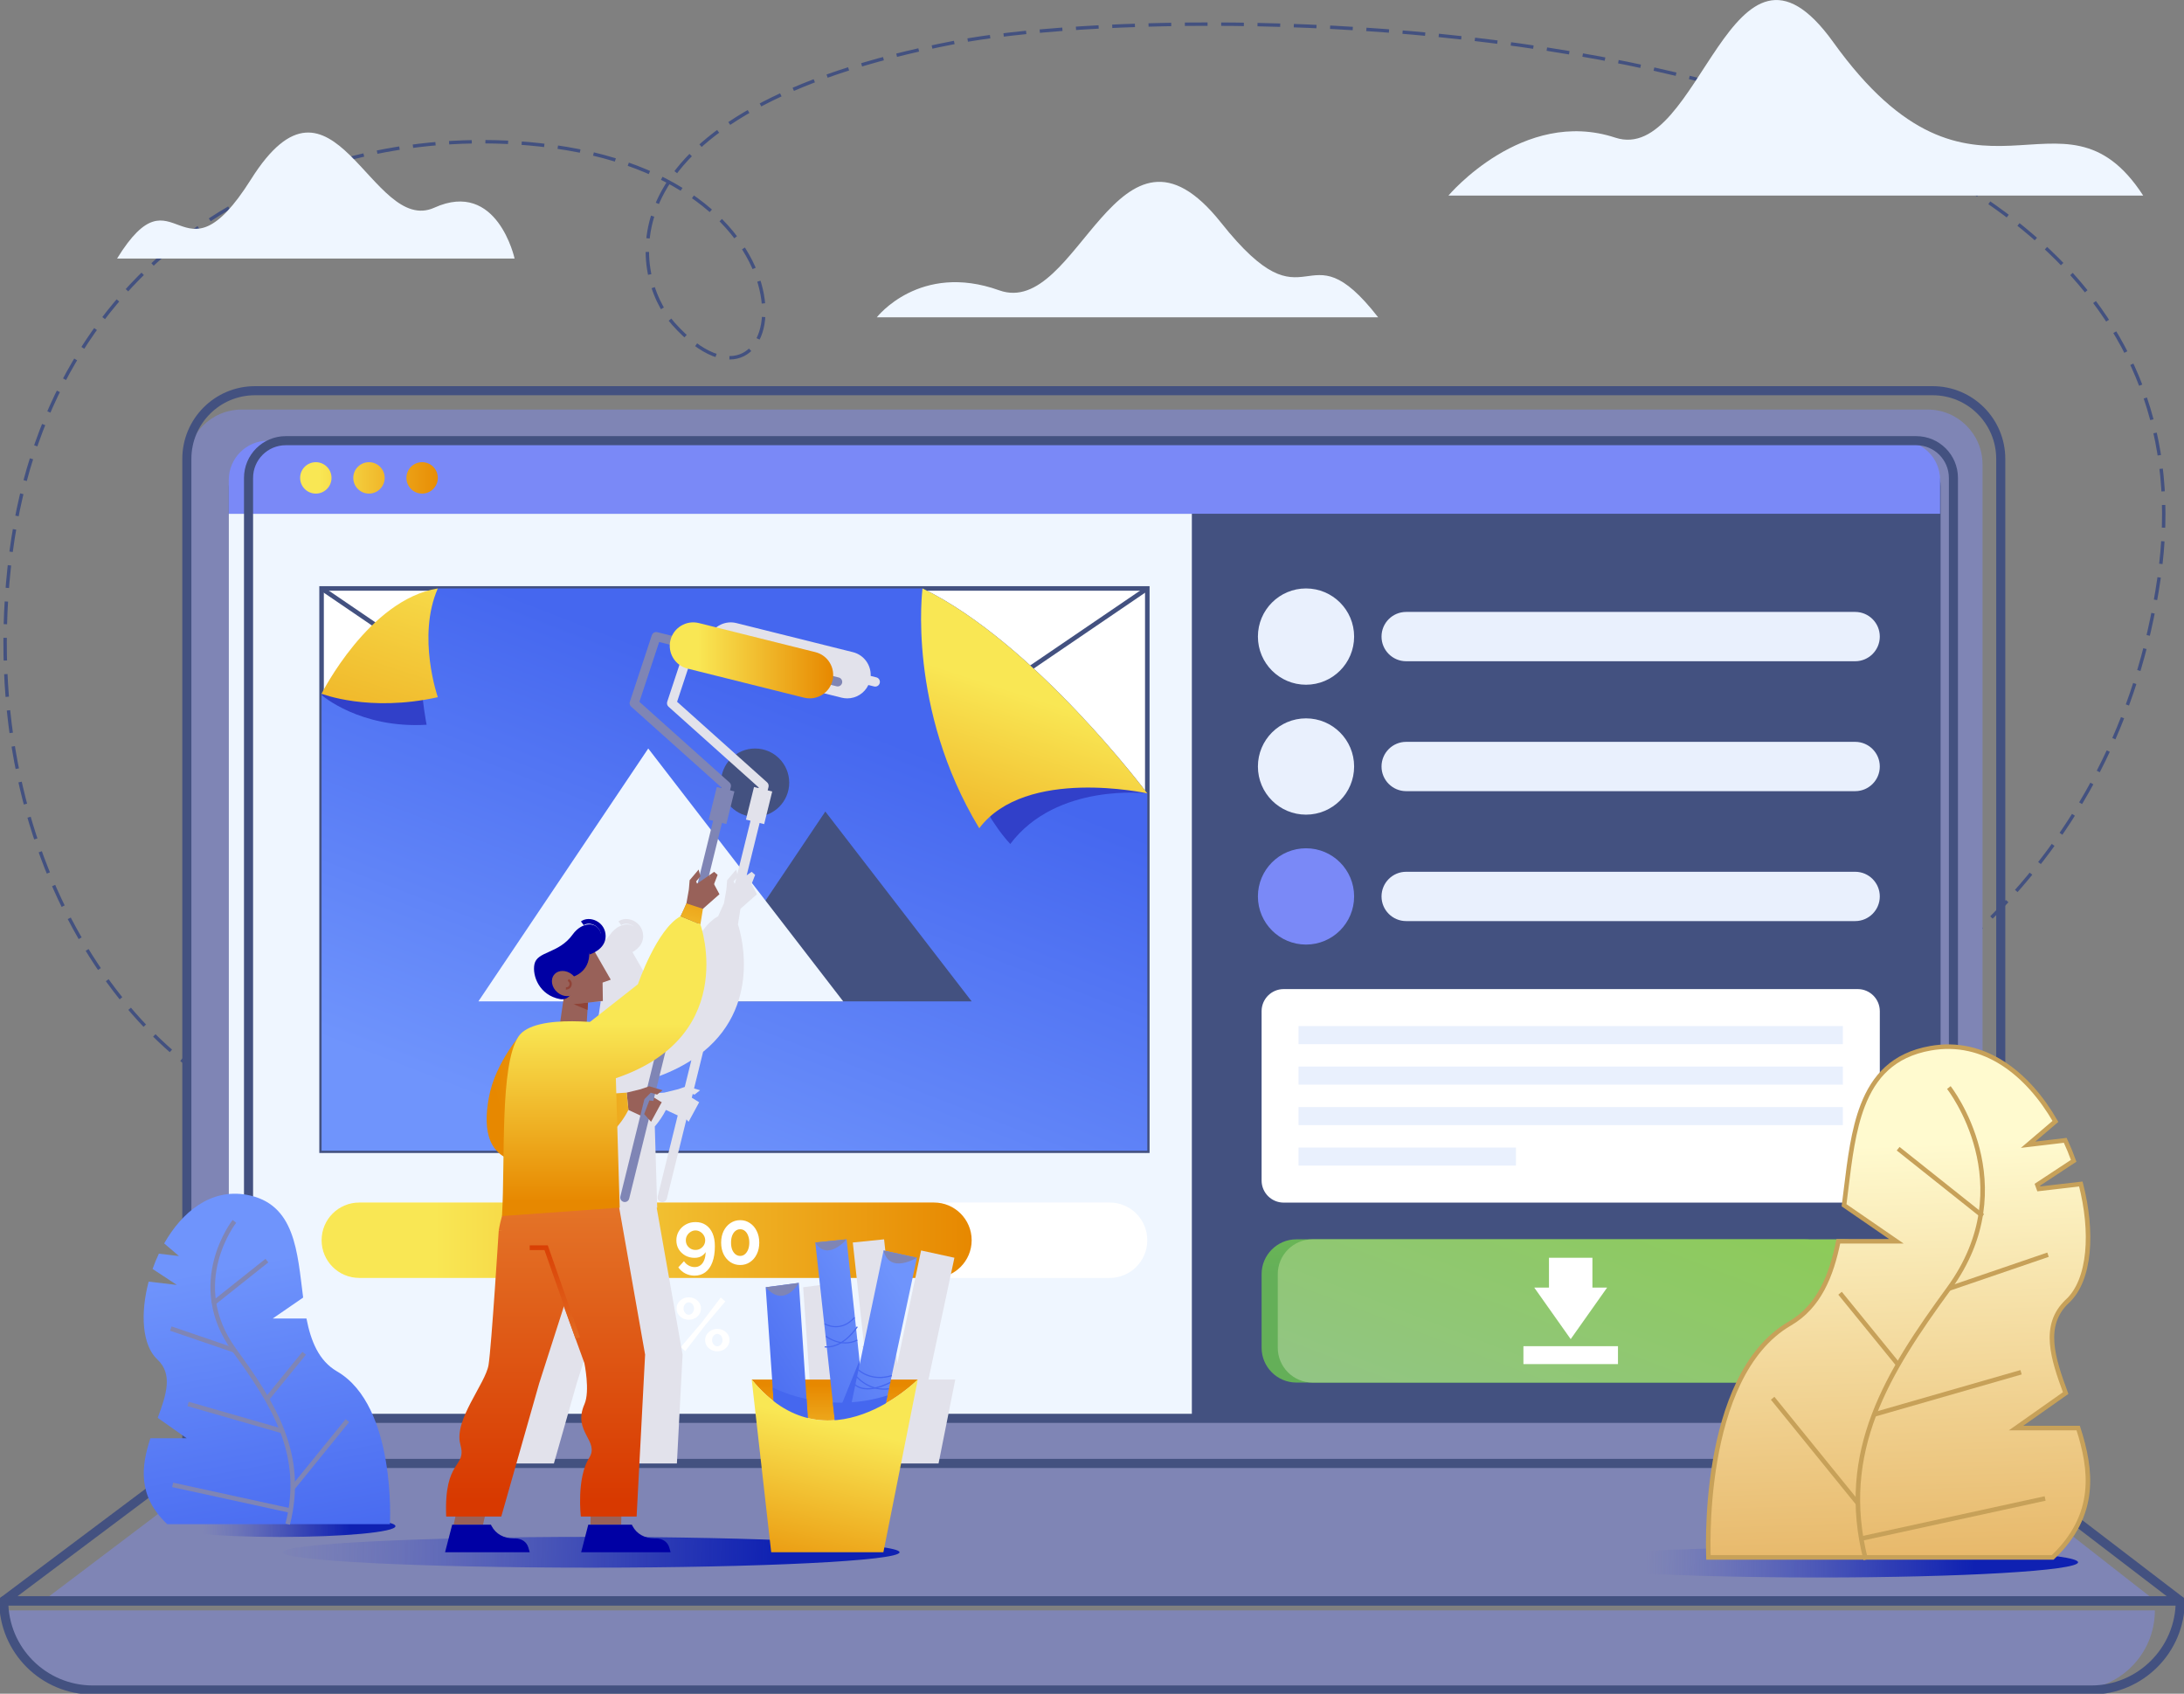<svg width="481" height="373" viewBox="0 0 481 373" fill="none" xmlns="http://www.w3.org/2000/svg">
<rect x="0" y="0" width="481" height="373" fill="#808080" stroke="none"/>
<g clip-path="url(#clip0_1560_655)">
<path d="M65.799 245.654C36.465 242.126 -5.549 195.975 2.022 125.027C9.594 54.078 67.883 26.357 118.838 31.892C185.006 39.08 173.622 99.62 148.305 71.299C138.818 60.687 131.285 24.522 210.407 9.305C264.13 -1.027 493.958 -0.426 475.492 127.392C457.027 255.212 288.509 260.855 288.509 260.855" stroke="#435180" stroke-width="0.75" stroke-miterlimit="10" stroke-dasharray="5 3"/>
<path d="M472.009 43.066H319.006C319.006 43.066 335.379 23.604 355.729 30.308C374.507 36.494 381.257 -22.047 403.758 9.293C435.003 52.813 454.009 15.297 472.009 43.066Z" fill="#EFF6FF"/>
<path d="M303.521 69.882H193.107C193.107 69.882 202.561 57.66 220.061 63.935C237.561 70.211 246.08 20.278 268.931 49.052C288.666 73.901 287.137 48.813 303.521 69.882Z" fill="#EFF6FF"/>
<path d="M25.78 56.944H113.333C113.333 56.944 109.533 39.461 95.656 45.736C81.779 52.012 73.401 10.719 55.281 39.493C39.632 64.341 38.771 35.874 25.78 56.944Z" fill="#EFF6FF"/>
<path d="M436.629 322.298H41.15V102.29C41.15 95.61 46.562 90.194 53.238 90.194H424.542C431.216 90.194 436.629 95.609 436.629 102.29V322.298Z" fill="#7F85B5"/>
<path d="M440.641 322.298H41.15V101.053C41.15 92.762 47.867 86.042 56.151 86.042H425.64C433.925 86.042 440.641 92.763 440.641 101.053V322.298Z" stroke="#435180" stroke-width="2" stroke-miterlimit="10"/>
<path d="M427.393 312.35H50.386V107.111C50.386 103.261 53.504 100.141 57.352 100.141H420.426C424.274 100.141 427.393 103.261 427.393 107.111V312.35Z" fill="#435180"/>
<path d="M262.492 113.144H50.386V311.842H262.492V113.144Z" fill="#EFF6FF"/>
<path d="M418.647 97.05H59.021C54.252 97.05 50.386 100.919 50.386 105.691V113.145H427.283V105.691C427.284 100.919 423.417 97.05 418.647 97.05Z" fill="#7A89F7"/>
<path d="M430.218 312.35H54.737V105.248C54.737 100.72 58.404 97.05 62.929 97.05H422.025C426.549 97.05 430.217 100.72 430.217 105.248L430.218 312.35Z" stroke="#435180" stroke-width="2" stroke-miterlimit="10"/>
<path d="M169.573 345.241C186.629 345.241 200.455 343.722 200.455 341.849C200.455 339.976 186.629 338.458 169.573 338.458C152.517 338.458 138.69 339.976 138.69 341.849C138.69 343.722 152.517 345.241 169.573 345.241Z" fill="url(#paint0_linear_1560_655)"/>
<path d="M252.679 129.591H70.822V253.418H252.679V129.591Z" fill="white" stroke="#435180" stroke-miterlimit="10"/>
<path d="M252.679 129.591L70.822 253.419" stroke="#435180" stroke-miterlimit="10"/>
<path d="M70.822 129.591L252.679 253.419" stroke="#435180" stroke-miterlimit="10"/>
<path d="M69.556 108.702C71.466 108.702 73.013 107.154 73.013 105.243C73.013 103.333 71.466 101.784 69.556 101.784C67.647 101.784 66.1 103.333 66.1 105.243C66.1 107.154 67.647 108.702 69.556 108.702Z" fill="url(#paint1_linear_1560_655)"/>
<path d="M81.263 108.702C83.172 108.702 84.72 107.154 84.72 105.243C84.72 103.333 83.172 101.784 81.263 101.784C79.354 101.784 77.806 103.333 77.806 105.243C77.806 107.154 79.354 108.702 81.263 108.702Z" fill="url(#paint2_linear_1560_655)"/>
<path d="M92.967 108.702C94.876 108.702 96.424 107.154 96.424 105.243C96.424 103.333 94.876 101.784 92.967 101.784C91.058 101.784 89.51 103.333 89.51 105.243C89.51 107.154 91.058 108.702 92.967 108.702Z" fill="url(#paint3_linear_1560_655)"/>
<path d="M9.498 352.551L49.501 322.298H436.009L474.704 352.551H9.498Z" fill="#7F85B5"/>
<path d="M474.584 354.652H0.822C0.822 364.334 8.666 372.184 18.342 372.184H457.065C466.74 372.184 474.584 364.334 474.584 354.652Z" fill="#7F85B5"/>
<path d="M480.178 352.551H0.822C0.822 363.394 9.606 372.183 20.441 372.183H460.558C471.394 372.184 480.178 363.394 480.178 352.551Z" stroke="#435180" stroke-width="2" stroke-miterlimit="10" stroke-linecap="round" stroke-linejoin="round"/>
<path d="M0.822 352.551L41.15 322.298H440.641L480.178 352.551H0.822Z" stroke="#435180" stroke-width="2" stroke-miterlimit="10" stroke-linecap="round" stroke-linejoin="round"/>
<path d="M203.175 129.591H96.424L70.822 152.776V253.419H252.679V174.727L203.175 129.591Z" fill="url(#paint4_linear_1560_655)"/>
<path d="M153.685 220.528H213.998L181.767 178.721L153.685 220.528Z" fill="#435180"/>
<path d="M105.361 220.528H185.703L142.769 164.84L105.361 220.528Z" fill="#EFF6FF"/>
<path d="M166.298 179.886C170.45 179.886 173.815 176.517 173.815 172.363C173.815 168.208 170.45 164.84 166.298 164.84C162.145 164.84 158.78 168.208 158.78 172.363C158.78 176.517 162.145 179.886 166.298 179.886Z" fill="#435180"/>
<path d="M96.424 129.591C80.793 136.381 70.821 153.058 70.821 153.058C70.821 153.058 79.25 160.496 93.959 159.608C93.959 159.608 89.773 139.306 96.424 129.591Z" fill="#3140C9"/>
<path d="M96.424 129.591C81.263 132.017 70.821 152.776 70.821 152.776C70.821 152.776 81.262 156.918 96.424 153.54C96.424 153.54 91.767 140.193 96.424 129.591Z" fill="url(#paint5_linear_1560_655)"/>
<path d="M203.175 129.591C203.175 129.591 207.535 169.556 222.496 185.869C232.721 172.272 252.677 174.727 252.677 174.727C252.677 174.727 227.85 141.565 203.175 129.591Z" fill="#3140C9"/>
<path d="M203.174 129.591C203.174 129.591 199.694 155.997 215.667 182.402C225.891 168.805 252.678 174.727 252.678 174.727C252.678 174.727 227.85 141.565 203.174 129.591Z" fill="url(#paint6_linear_1560_655)"/>
<path d="M244.376 281.438H79.123C74.537 281.438 70.821 277.719 70.821 273.131C70.821 268.543 74.537 264.824 79.123 264.824H244.376C248.961 264.824 252.677 268.543 252.677 273.131C252.679 277.719 248.96 281.438 244.376 281.438Z" fill="white"/>
<path d="M205.697 281.438H79.123C74.537 281.438 70.821 277.719 70.821 273.131C70.821 268.543 74.537 264.824 79.123 264.824H205.697C210.281 264.824 213.998 268.543 213.998 273.131C213.998 277.719 210.281 281.438 205.697 281.438Z" fill="url(#paint7_linear_1560_655)"/>
<path d="M148.962 273.154C148.962 272.405 149.147 271.727 149.516 271.119C149.885 270.512 150.389 270.029 151.029 269.671C151.669 269.313 152.386 269.134 153.178 269.134C154.056 269.134 154.81 269.345 155.44 269.768C156.08 270.192 156.573 270.799 156.921 271.591C157.268 272.372 157.441 273.322 157.441 274.439C157.441 275.839 157.257 277.021 156.888 277.987C156.53 278.953 156.015 279.685 155.342 280.184C154.669 280.683 153.877 280.933 152.966 280.933C152.239 280.933 151.566 280.775 150.948 280.461C150.329 280.146 149.809 279.696 149.386 279.11L150.639 277.743C150.899 278.144 151.235 278.459 151.648 278.687C152.071 278.926 152.521 279.045 152.999 279.045C153.487 279.045 153.904 278.915 154.252 278.654C154.61 278.394 154.886 278.02 155.082 277.531C155.288 277.032 155.396 276.436 155.407 275.741C155.266 275.991 155.071 276.213 154.821 276.408C154.583 276.604 154.306 276.756 153.991 276.864C153.687 276.962 153.351 277.011 152.982 277.011C152.234 277.011 151.55 276.842 150.932 276.506C150.324 276.159 149.841 275.698 149.483 275.123C149.136 274.537 148.962 273.881 148.962 273.154ZM153.178 270.973C152.798 270.973 152.445 271.076 152.12 271.282C151.794 271.477 151.534 271.738 151.339 272.063C151.143 272.389 151.046 272.752 151.046 273.154C151.046 273.544 151.138 273.902 151.322 274.228C151.518 274.542 151.778 274.797 152.103 274.993C152.429 275.177 152.787 275.269 153.178 275.269C153.568 275.269 153.921 275.177 154.235 274.993C154.561 274.797 154.821 274.542 155.017 274.228C155.212 273.902 155.309 273.544 155.309 273.154C155.309 272.763 155.212 272.405 155.017 272.079C154.821 271.743 154.561 271.477 154.235 271.282C153.91 271.076 153.557 270.973 153.178 270.973ZM167.22 273.658C167.22 274.613 167.036 275.465 166.667 276.213C166.309 276.951 165.81 277.531 165.17 277.955C164.54 278.378 163.824 278.589 163.021 278.589C162.219 278.589 161.497 278.378 160.857 277.955C160.228 277.531 159.729 276.951 159.36 276.213C159.002 275.465 158.823 274.613 158.823 273.658C158.823 272.703 159.002 271.857 159.36 271.119C159.729 270.371 160.228 269.785 160.857 269.362C161.497 268.928 162.219 268.711 163.021 268.711C163.824 268.711 164.54 268.928 165.17 269.362C165.81 269.785 166.309 270.371 166.667 271.119C167.036 271.857 167.22 272.703 167.22 273.658ZM165.023 273.658C165.023 273.072 164.936 272.562 164.763 272.128C164.6 271.683 164.367 271.336 164.063 271.087C163.759 270.837 163.412 270.712 163.021 270.712C162.62 270.712 162.267 270.837 161.964 271.087C161.66 271.336 161.421 271.683 161.248 272.128C161.085 272.562 161.003 273.072 161.003 273.658C161.003 274.244 161.085 274.754 161.248 275.188C161.421 275.622 161.66 275.964 161.964 276.213C162.267 276.463 162.62 276.587 163.021 276.587C163.412 276.587 163.754 276.463 164.047 276.213C164.351 275.964 164.589 275.622 164.763 275.188C164.936 274.743 165.023 274.233 165.023 273.658ZM151.697 290.64C151.197 290.64 150.747 290.532 150.346 290.315C149.944 290.087 149.619 289.788 149.369 289.419C149.131 289.04 149.011 288.622 149.011 288.166C149.011 287.711 149.131 287.298 149.369 286.929C149.619 286.55 149.944 286.251 150.346 286.034C150.747 285.817 151.197 285.709 151.697 285.709C152.196 285.709 152.646 285.817 153.047 286.034C153.46 286.251 153.785 286.55 154.024 286.929C154.262 287.298 154.382 287.711 154.382 288.166C154.382 288.622 154.262 289.04 154.024 289.419C153.785 289.788 153.46 290.087 153.047 290.315C152.646 290.532 152.196 290.64 151.697 290.64ZM151.697 289.55C151.914 289.55 152.109 289.485 152.282 289.354C152.456 289.224 152.592 289.056 152.689 288.85C152.798 288.644 152.852 288.421 152.852 288.183C152.852 287.922 152.798 287.689 152.689 287.483C152.581 287.277 152.44 287.114 152.266 286.995C152.093 286.864 151.903 286.799 151.697 286.799C151.48 286.799 151.284 286.864 151.111 286.995C150.937 287.114 150.796 287.277 150.688 287.483C150.59 287.689 150.541 287.917 150.541 288.166C150.541 288.416 150.595 288.649 150.704 288.866C150.812 289.072 150.953 289.24 151.127 289.371C151.301 289.49 151.49 289.55 151.697 289.55ZM157.979 297.589C157.479 297.589 157.029 297.481 156.628 297.264C156.226 297.047 155.901 296.754 155.651 296.385C155.413 296.005 155.293 295.587 155.293 295.132C155.293 294.665 155.413 294.248 155.651 293.879C155.901 293.51 156.226 293.217 156.628 293C157.029 292.772 157.479 292.658 157.979 292.658C158.478 292.658 158.928 292.772 159.329 293C159.742 293.217 160.067 293.51 160.306 293.879C160.544 294.248 160.664 294.66 160.664 295.116C160.664 295.571 160.544 295.989 160.306 296.369C160.067 296.738 159.742 297.036 159.329 297.264C158.928 297.481 158.478 297.589 157.979 297.589ZM157.979 296.499C158.196 296.499 158.391 296.434 158.564 296.304C158.738 296.173 158.874 296.005 158.971 295.799C159.08 295.593 159.134 295.371 159.134 295.132C159.134 294.871 159.08 294.638 158.971 294.432C158.874 294.226 158.733 294.063 158.548 293.944C158.375 293.814 158.185 293.748 157.979 293.748C157.772 293.748 157.577 293.814 157.393 293.944C157.219 294.063 157.078 294.231 156.969 294.448C156.872 294.654 156.823 294.877 156.823 295.116C156.823 295.376 156.877 295.609 156.986 295.815C157.094 296.021 157.235 296.19 157.409 296.32C157.582 296.439 157.772 296.499 157.979 296.499ZM149.939 296.662L154.512 291.307L158.743 285.741L159.736 286.62L155.277 291.893L150.915 297.54L149.939 296.662Z" fill="white"/>
<path d="M130.178 345.241C167.698 345.241 198.114 343.722 198.114 341.849C198.114 339.976 167.698 338.458 130.178 338.458C92.657 338.458 62.242 339.976 62.242 341.849C62.242 343.722 92.657 345.241 130.178 345.241Z" fill="url(#paint8_linear_1560_655)"/>
<path d="M144.628 265.962L144.742 265.954L144.21 248.082C145.144 246.989 145.979 245.784 146.659 244.435L149.261 245.647L144.86 263.471C144.723 264.024 145.061 264.584 145.615 264.722C145.699 264.741 145.781 264.751 145.864 264.751C146.327 264.751 146.748 264.436 146.866 263.966L151.174 246.517L151.652 247.053L153.983 242.747L152.355 241.74L152.554 240.934L152.976 241.061L154.187 240.101L152.858 239.704L154.85 231.64C168.521 220.58 162.523 203.575 162.523 203.575L163.076 200.142L166.714 196.931L165.522 194.71L166.312 192.667L165.544 191.994L164.47 192.753L164.449 192.768L167.296 181.24L168.299 181.488L170.073 174.305L169.07 174.058L169.255 173.311C169.347 172.94 169.227 172.548 168.941 172.293L149.123 154.549L153.459 141.429L155.777 142.007C155.67 144.41 157.263 146.637 159.685 147.243L185.351 153.648C185.77 153.751 186.19 153.801 186.604 153.801C188.578 153.801 190.392 152.653 191.248 150.86L192.504 151.173C193.056 151.314 193.618 150.975 193.755 150.421C193.894 149.868 193.557 149.307 193.004 149.169L191.756 148.858C191.863 146.455 190.269 144.228 187.847 143.623L162.182 137.218C159.762 136.616 157.309 137.832 156.274 140.003L153.027 139.193C152.503 139.061 151.967 139.358 151.798 139.871L146.948 154.543C146.819 154.934 146.933 155.364 147.239 155.638L167.1 173.42L167.065 173.563L166.062 173.314L164.288 180.497L165.291 180.745L162.39 192.494L162.131 191.506L160.15 193.84L159.983 195.854L159.438 198.956L158.161 201.78C158.161 201.78 158.161 201.781 158.159 201.781C152.907 204.606 148.752 216.762 148.752 216.762L138.194 225.059C137.964 225.042 137.731 225.028 137.492 225.013L137.66 222.424L137.766 220.792L141.037 220.445L140.976 216.387L142.776 215.751L139.289 209.681C140.329 209.1 141.663 207.993 141.647 206.127C141.635 204.685 140.861 203.44 139.575 202.796C138.419 202.217 137.095 202.264 136.208 202.919L136.821 203.751C137.391 203.331 138.311 203.318 139.113 203.72C139.299 203.812 139.581 203.989 139.854 204.264C138.49 202.952 135.982 203.576 134.402 205.782C131.302 210.109 126.542 209.418 125.959 212.374C125.467 214.87 127.004 219.179 131.62 220.034C131.877 220.082 132.128 220.07 132.37 220.032L131.652 224.975C128.381 225.163 125.239 225.781 123.41 227.254L123.409 227.253C123.409 227.253 123.403 227.26 123.401 227.26C123 227.584 122.654 227.944 122.393 228.356C122.314 228.478 122.241 228.615 122.169 228.749C120.318 231.125 116.936 236.085 115.915 241.759C114.88 247.507 115.383 252.289 119.149 254.659C119.083 259.314 119.042 263.893 118.826 267.807H118.827C118.507 268.948 118.243 270.056 118.098 271.04C118.098 271.04 116.509 296.433 115.863 300.563C115.217 304.693 108.152 312.746 109.645 318.09C110.249 320.245 109.774 321.145 109.027 322.299H121.988L127.011 304.642L132.439 287.731L135.012 294.815L135.019 294.835L136.954 300.166C136.954 300.166 138.259 306.332 136.975 309.251C134.304 315.332 140.377 317.3 138.02 321.056C137.778 321.443 137.573 321.864 137.385 322.299H149.078L150.333 298.326L144.628 265.962ZM162.157 193.423L161.88 194.54L161.779 194.61L161.576 194.101L162.157 193.423ZM143.891 237.451C147.183 236.335 149.936 234.99 152.26 233.497L150.809 239.375L149.34 239.877L146.283 240.623L143.989 240.772L143.891 237.451Z" fill="#E2E2EB"/>
<path d="M204.476 303.807L204.63 303.088C204.652 303.081 204.674 303.078 204.696 303.071L204.659 302.949L210.197 276.989L202.857 275.386L197.625 300.285L197.553 299.608L197.09 295.26C197.103 295.254 197.116 295.25 197.128 295.243L197.076 295.139L196.822 292.756C197.048 292.45 197.177 292.249 197.18 292.245L196.96 292.108C196.956 292.115 196.891 292.216 196.78 292.372L194.71 272.932L187.819 273.634L190.089 294.347L190.072 294.369C190.073 294.369 190.09 294.383 190.094 294.385L190.325 296.508C190.182 296.507 190.038 296.502 189.891 296.489L189.867 296.745C190.029 296.762 190.193 296.767 190.355 296.767L191.126 303.809H185.604L184.193 282.526L176.889 283.488L178.309 303.809H173.806C174.58 304.761 175.363 305.624 176.15 306.402C175.363 305.624 174.581 304.761 173.806 303.809L175.895 322.3H206.704L210.387 303.809H204.476V303.807ZM188.065 312.655C188.846 312.762 189.619 312.817 190.383 312.828C189.618 312.818 188.846 312.763 188.065 312.655Z" fill="#E2E2EB"/>
<path d="M138.397 244.436L142.796 246.481L145.721 242.748L141.081 239.88L138.023 240.624L138.397 244.436Z" fill="#986159"/>
<path d="M137.601 263.719L159.989 173.062L139.664 154.865L144.513 140.193L184.49 150.169" stroke="#7F85B5" stroke-width="2" stroke-miterlimit="10" stroke-linecap="round" stroke-linejoin="round"/>
<path d="M178.339 153.8C177.924 153.8 177.504 153.75 177.086 153.646L151.42 147.241C148.655 146.551 146.97 143.746 147.66 140.977C148.35 138.209 151.156 136.527 153.919 137.215L179.584 143.62C182.35 144.31 184.034 147.114 183.344 149.883C182.759 152.232 180.652 153.8 178.339 153.8Z" fill="url(#paint9_linear_1560_655)"/>
<path d="M159.803 173.808L158.03 180.992" stroke="#7F85B5" stroke-width="4" stroke-miterlimit="10"/>
<path d="M151.719 195.853L151.886 193.839L153.867 191.504L154.259 193L153.316 194.101L154.091 196.042L151.719 195.853Z" fill="#986159"/>
<path d="M115.147 227.25C115.147 227.25 109.082 233.819 107.653 241.756C106.325 249.14 107.507 254.95 114.92 256.068C121.164 257.01 133.527 254.107 138.398 244.435L138.025 240.624L120.509 241.755L115.147 227.25Z" fill="url(#paint10_linear_1560_655)"/>
<path d="M147.681 221.813L141.58 227.908L136.481 221.091L141.881 216.346L147.681 221.813Z" fill="#986159"/>
<path d="M130.367 321.054H137.129L136.808 335.779H130.046L130.367 321.054Z" fill="#986159"/>
<path d="M139.155 335.779H129.559L127.991 341.849H147.7L147.412 340.839C147.058 339.591 145.954 338.814 144.537 338.814H144.207C142.016 338.814 140.209 337.803 139.309 336.074L139.155 335.779Z" fill="#0000A4"/>
<path d="M103.152 321.054H109.625L106.382 335.779H99.908L103.152 321.054Z" fill="#986159"/>
<path d="M108.117 335.779H99.589L98.021 341.849H116.663L116.375 340.839C116.02 339.591 114.917 338.814 113.499 338.814H113.17C110.979 338.814 109.172 337.803 108.272 336.074L108.117 335.779Z" fill="#0000A4"/>
<path d="M135.071 258.607L142.076 298.324L140.208 333.98H127.924C127.924 333.98 126.928 325.573 129.762 321.054C132.118 317.298 126.045 315.33 128.717 309.248C129.998 306.33 128.695 300.164 128.695 300.164L115.147 262.855L135.071 258.607Z" fill="url(#paint11_linear_1560_655)"/>
<path d="M113.906 258.607C113.906 258.607 110.543 266.278 109.836 271.039H135.278L135.07 258.607H113.906Z" fill="url(#paint12_linear_1560_655)"/>
<path d="M124.429 217.822L123.292 225.644H129.187L129.697 217.822H124.429Z" fill="#986159"/>
<path d="M129.502 220.791L126.283 221.133L129.396 222.424L129.502 220.791Z" fill="#904337"/>
<path d="M129.989 207.88L134.513 215.751L132.713 216.386L132.773 220.444L126.283 221.133L124.223 211.359L129.989 207.88Z" fill="#986159"/>
<path d="M125.896 215.204C125.896 215.204 129.93 214.33 129.785 209.707C129.785 209.707 133.251 208.915 132.395 205.687C131.606 202.72 128.132 202.997 126.139 205.78C123.041 210.106 118.28 209.416 117.697 212.373C117.206 214.869 118.742 219.178 123.358 220.032C124.83 220.305 126.163 219.1 126.06 217.606L125.896 215.204Z" fill="#0000A4"/>
<path d="M129.826 210.203L129.534 209.211C129.562 209.203 132.369 208.339 132.352 206.133C132.339 204.627 131.299 203.942 130.852 203.72C130.05 203.316 129.129 203.33 128.56 203.75L127.947 202.918C128.834 202.263 130.157 202.217 131.314 202.796C132.599 203.44 133.374 204.684 133.385 206.126C133.408 209.114 129.971 210.161 129.826 210.203Z" fill="#0000A4"/>
<path d="M126.057 214.665C124.768 213.568 122.984 213.546 122.074 214.618C121.164 215.689 121.471 217.447 122.761 218.544C124.05 219.641 125.833 219.662 126.743 218.591C127.654 217.52 127.346 215.762 126.057 214.665Z" fill="#986159"/>
<path d="M125.138 215.825C125.138 215.825 125.84 216.135 125.648 216.939C125.462 217.717 124.627 217.698 124.627 217.698" stroke="#904337" stroke-width="0.5" stroke-miterlimit="10"/>
<path d="M135.279 225.643C135.279 225.643 117.673 222.777 114.132 228.355C110.084 234.732 111.278 254.87 110.564 267.807L136.481 265.955L135.279 225.643Z" fill="url(#paint13_linear_1560_655)"/>
<path d="M109.836 271.04C109.836 271.04 108.248 296.432 107.602 300.562C106.956 304.693 99.89 312.744 101.384 318.089C102.878 323.434 97.751 321.055 98.266 333.981H110.402L118.751 304.64L130.709 267.386L109.836 271.04Z" fill="url(#paint14_linear_1560_655)"/>
<path d="M126.759 294.834L119.911 275.293H116.662V274.261H120.643L127.733 294.494L126.759 294.834Z" fill="url(#paint15_linear_1560_655)"/>
<path d="M147.68 221.813L155.147 198.956H151.173C151.173 198.956 149.759 203.068 145.34 208.931C142.79 212.315 140.488 218.086 140.488 218.086L147.68 221.813Z" fill="#986159"/>
<path d="M154.812 200.142L158.451 196.932L156.206 192.752L151.719 195.854L151.174 198.954L154.812 200.142Z" fill="#986159"/>
<path d="M156.206 192.752L157.28 191.994L158.048 192.667L157.127 195.048L156.206 192.752Z" fill="#986159"/>
<path d="M129.187 225.644L140.488 216.763C140.488 216.763 144.644 204.606 149.895 201.78L154.259 203.576C154.259 203.576 163.533 229.807 132.867 238.299L129.187 225.644Z" fill="url(#paint16_linear_1560_655)"/>
<path d="M149.895 201.78L151.174 198.954L154.812 200.142L154.259 203.575L149.895 201.78Z" fill="url(#paint17_linear_1560_655)"/>
<path d="M141.081 239.88L142.993 239.224L145.924 240.102L144.712 241.061L143.326 240.639L141.861 242.13L141.081 239.88Z" fill="#986159"/>
<path d="M143.019 242.339L145.721 242.747L143.39 247.053L141.872 245.35L143.019 242.339Z" fill="#986159"/>
<path d="M202.131 303.807C202.131 303.807 182.07 324.107 165.551 303.807H202.131Z" fill="url(#paint18_linear_1560_655)"/>
<path d="M191.498 320.295L186.453 272.931L179.562 273.632L184.913 322.454L191.498 320.295Z" fill="url(#paint19_linear_1560_655)"/>
<path d="M189.294 299.605L183.842 313.061H188.813L189.294 299.605Z" fill="url(#paint20_linear_1560_655)"/>
<path d="M186.453 272.931C186.453 272.931 182.227 277.912 179.562 273.632L186.453 272.931Z" fill="#7F85B5"/>
<path d="M191.16 327.508L201.937 276.987L194.598 275.384L183.647 327.508H191.16Z" fill="url(#paint21_linear_1560_655)"/>
<path d="M193.746 303.489C192.566 303.489 191.61 303.237 190.918 302.959C189.655 302.457 188.984 301.781 188.956 301.753L189.14 301.572C189.167 301.598 191.813 304.207 196.363 302.824L196.438 303.07C195.445 303.371 194.544 303.489 193.746 303.489Z" fill="url(#paint22_linear_1560_655)"/>
<path d="M191.083 305.99C190.006 305.99 188.944 305.723 188.11 304.959L188.284 304.769C190.861 307.123 195.967 304.36 196.019 304.332L196.142 304.558C195.993 304.641 193.501 305.99 191.083 305.99Z" fill="url(#paint23_linear_1560_655)"/>
<path d="M194.702 306.054C190.747 306.054 188.453 303.139 188.428 303.107L188.633 302.949C188.658 302.984 191.293 306.319 195.763 305.725L195.796 305.982C195.418 306.032 195.054 306.054 194.702 306.054Z" fill="url(#paint24_linear_1560_655)"/>
<path d="M201.937 276.987C201.937 276.987 195.901 280.694 194.598 275.384L201.937 276.987Z" fill="#7F85B5"/>
<path d="M178.812 325.905L175.936 282.524L168.634 283.486L171.758 328.193L178.812 325.905Z" fill="url(#paint25_linear_1560_655)"/>
<path d="M175.936 282.524C175.936 282.524 172.795 288.213 168.634 283.487L175.936 282.524Z" fill="#7F85B5"/>
<path d="M184.095 292.295C182.622 292.295 181.573 291.656 181.554 291.643L181.691 291.424C181.699 291.43 182.535 291.945 183.739 292.032C185.354 292.157 186.814 291.491 188.1 290.071L188.292 290.245C186.834 291.855 185.318 292.295 184.095 292.295Z" fill="url(#paint26_linear_1560_655)"/>
<path d="M186.19 295.873C183.717 295.873 181.84 294.387 181.816 294.369L181.977 294.167C182.008 294.192 185.244 296.745 188.756 295.01L188.869 295.242C187.94 295.701 187.031 295.873 186.19 295.873Z" fill="url(#paint27_linear_1560_655)"/>
<path d="M182.099 296.766C181.936 296.766 181.773 296.759 181.61 296.744L181.633 296.488C181.791 296.502 181.949 296.509 182.104 296.509C185.912 296.509 188.672 292.152 188.701 292.106L188.92 292.244C188.913 292.256 188.143 293.48 186.869 294.638C185.333 296.038 183.693 296.766 182.099 296.766Z" fill="url(#paint28_linear_1560_655)"/>
<path d="M190.245 308.524C189.336 308.662 188.445 308.757 187.573 308.819C186.129 308.921 184.746 308.925 183.423 308.86L184.436 318.102C184.835 318.102 185.231 318.102 185.622 318.102C187.728 318.102 189.683 318.102 191.263 318.102C191.982 318.102 192.63 318.102 193.165 318.102L195.468 307.307C193.678 307.873 191.929 308.27 190.245 308.524Z" fill="url(#paint29_linear_1560_655)"/>
<path d="M170.178 305.583L171.052 318.103C172.84 318.103 175.45 318.103 178.295 318.103L177.631 308.099C174.062 307.328 171.438 306.197 170.178 305.583Z" fill="url(#paint30_linear_1560_655)"/>
<path d="M165.551 303.807L169.848 341.85H194.554L202.132 303.807C202.132 303.807 182.07 324.107 165.551 303.807Z" fill="url(#paint31_linear_1560_655)"/>
<path d="M309.692 145.623H408.578C411.574 145.623 414.003 143.191 414.003 140.193C414.003 137.194 411.574 134.763 408.578 134.763H309.692C306.694 134.763 304.265 137.194 304.265 140.193C304.265 143.191 306.695 145.623 309.692 145.623Z" fill="#E9F0FD"/>
<path d="M309.692 174.234H408.578C411.574 174.234 414.003 171.803 414.003 168.805C414.003 165.806 411.574 163.375 408.578 163.375H309.692C306.694 163.375 304.265 165.806 304.265 168.805C304.265 171.803 306.695 174.234 309.692 174.234Z" fill="#E9F0FD"/>
<path d="M309.692 202.848H408.578C411.574 202.848 414.003 200.416 414.003 197.417C414.003 194.419 411.574 191.988 408.578 191.988H309.692C306.694 191.988 304.265 194.42 304.265 197.417C304.265 200.416 306.695 202.848 309.692 202.848Z" fill="#E9F0FD"/>
<path d="M287.634 150.795C293.485 150.795 298.229 146.048 298.229 140.193C298.229 134.337 293.485 129.591 287.634 129.591C281.782 129.591 277.039 134.337 277.039 140.193C277.039 146.048 281.782 150.795 287.634 150.795Z" fill="#E9F0FD"/>
<path d="M287.634 179.407C293.485 179.407 298.229 174.66 298.229 168.804C298.229 162.949 293.485 158.202 287.634 158.202C281.782 158.202 277.039 162.949 277.039 168.804C277.039 174.66 281.782 179.407 287.634 179.407Z" fill="#E9F0FD"/>
<path d="M287.634 208.019C293.485 208.019 298.229 203.272 298.229 197.417C298.229 191.561 293.485 186.814 287.634 186.814C281.782 186.814 277.039 191.561 277.039 197.417C277.039 203.272 281.782 208.019 287.634 208.019Z" fill="#7A89F7"/>
<path d="M285.524 304.476H397.474C401.71 304.476 405.145 301.04 405.145 296.799V280.607C405.145 276.368 401.711 272.93 397.474 272.93H285.524C281.288 272.93 277.852 276.366 277.852 280.607V296.8C277.852 301.04 281.287 304.476 285.524 304.476Z" fill="url(#paint32_linear_1560_655)"/>
<path d="M289.085 304.476H406.332C410.569 304.476 414.005 301.04 414.005 296.799V280.607C414.005 276.368 410.57 272.93 406.332 272.93H289.085C284.849 272.93 281.414 276.366 281.414 280.607V296.8C281.414 301.04 284.848 304.476 289.085 304.476Z" fill="url(#paint33_linear_1560_655)"/>
<path d="M337.898 283.555L345.926 294.911L353.954 283.555L350.711 283.555L350.711 276.997L341.142 276.997L341.142 283.555L337.898 283.555Z" fill="white"/>
<path d="M335.516 300.411L356.339 300.411L356.339 296.464L335.516 296.464L335.516 300.411Z" fill="white"/>
<path d="M282.717 264.847H409.139C411.826 264.847 414.005 262.667 414.005 259.979V222.69C414.005 220.002 411.826 217.822 409.139 217.822H282.717C280.031 217.822 277.852 220.002 277.852 222.69V259.979C277.852 262.667 280.031 264.847 282.717 264.847Z" fill="white"/>
<path d="M405.87 225.974H285.986V229.95H405.87V225.974Z" fill="#E9F0FD"/>
<path d="M405.87 234.888H285.986V238.865H405.87V234.888Z" fill="#E9F0FD"/>
<path d="M405.87 243.805H285.986V247.781H405.87V243.805Z" fill="#E9F0FD"/>
<path d="M333.869 252.72H285.986V256.696H333.869V252.72Z" fill="#E9F0FD"/>
<path d="M61.668 338.479C75.711 338.479 87.095 337.415 87.095 336.103C87.095 334.791 75.711 333.727 61.668 333.727C47.625 333.727 36.241 334.791 36.241 336.103C36.241 337.415 47.625 338.479 61.668 338.479Z" fill="url(#paint34_linear_1560_655)"/>
<path d="M74.245 302.031C70.18 299.673 68.468 295.33 67.492 290.37H60.064L66.765 285.758C65.464 275.772 65.085 265.022 54.267 263.114C46.393 261.726 40.093 266.897 36.158 273.833L39.42 276.617L34.988 276.09C34.469 277.189 34.005 278.316 33.603 279.456L38.944 282.973L32.739 282.251C30.871 289.28 31.294 296.261 34.65 299.385C38.121 302.617 36.639 307.127 34.736 312.249L41.119 316.745H33.12C31.126 322.829 30.221 329.447 36.831 335.657H85.878C85.878 335.655 87.322 309.621 74.245 302.031Z" fill="url(#paint35_linear_1560_655)"/>
<path d="M51.622 268.98C51.622 268.98 40.88 282.653 51.622 297.374C60.277 309.237 67.271 320.363 63.359 335.656" stroke="#7F85B5" stroke-miterlimit="10"/>
<path d="M46.847 287.111L58.782 277.619" stroke="#7F85B5" stroke-miterlimit="10"/>
<path d="M51.622 297.375L37.616 292.586" stroke="#7F85B5" stroke-miterlimit="10"/>
<path d="M58.782 308.106L66.987 298.028" stroke="#7F85B5" stroke-miterlimit="10"/>
<path d="M62.173 315.152L41.423 309.187" stroke="#7F85B5" stroke-miterlimit="10"/>
<path d="M64.464 327.699L76.505 312.86" stroke="#7F85B5" stroke-miterlimit="10"/>
<path d="M63.993 332.675L38.024 327.011" stroke="#7F85B5" stroke-miterlimit="10"/>
<path d="M400.622 347.404C432.128 347.404 457.668 345.905 457.668 344.057C457.668 342.209 432.128 340.711 400.622 340.711C369.117 340.711 343.576 342.209 343.576 344.057C343.576 345.905 369.117 347.404 400.622 347.404Z" fill="url(#paint36_linear_1560_655)"/>
<path d="M394.183 291.482L394.183 291.482C400.603 287.755 403.331 280.968 404.873 273.363H416.046H417.655L416.33 272.451L406.13 265.432C406.281 264.259 406.425 263.084 406.568 261.911C407.371 255.345 408.163 248.86 410.242 243.468C411.478 240.264 413.159 237.476 415.545 235.309C417.928 233.146 421.039 231.578 425.173 230.849C437.01 228.762 446.584 236.406 452.685 246.96L447.914 251.031L446.658 252.103L448.297 251.908L454.849 251.131C455.533 252.607 456.155 254.115 456.705 255.639L448.702 260.908L449.035 261.823L458.28 260.747C459.643 266.042 460.157 271.286 459.72 275.796C459.271 280.436 457.823 284.236 455.333 286.555L455.674 286.92L455.333 286.555C452.49 289.202 451.685 292.384 451.966 295.886C452.236 299.248 453.511 302.942 454.937 306.794L445.3 313.584L444.01 314.492H445.588H457.7C459.189 319.106 460.228 323.858 459.705 328.61C459.177 333.415 457.047 338.261 452.077 342.985H376.268C376.257 342.688 376.243 342.257 376.233 341.707C376.211 340.581 376.203 338.956 376.256 336.969C376.364 332.994 376.718 327.574 377.707 321.789C379.69 310.175 384.197 297.277 394.183 291.482Z" fill="url(#paint37_linear_1560_655)" stroke="#C7A159"/>
<path d="M429.212 239.507C429.212 239.507 445.963 260.828 429.212 283.787C415.714 302.286 404.807 319.636 410.907 343.483" stroke="#C7A159" stroke-miterlimit="10"/>
<path d="M436.656 267.782L418.045 252.977" stroke="#C7A159" stroke-miterlimit="10"/>
<path d="M429.212 283.788L451.053 276.318" stroke="#C7A159" stroke-miterlimit="10"/>
<path d="M418.045 300.522L405.249 284.807" stroke="#C7A159" stroke-miterlimit="10"/>
<path d="M412.757 311.51L445.115 302.207" stroke="#C7A159" stroke-miterlimit="10"/>
<path d="M409.183 331.077L390.406 307.935" stroke="#C7A159" stroke-miterlimit="10"/>
<path d="M409.917 338.837L450.417 330.003" stroke="#C7A159" stroke-miterlimit="10"/>
</g>
<defs>
<linearGradient id="paint0_linear_1560_655" x1="188.166" y1="341.408" x2="149.434" y2="342.326" gradientUnits="userSpaceOnUse">
<stop stop-color="#0F21B2"/>
<stop offset="0.264" stop-color="#1426B5" stop-opacity="0.734"/>
<stop offset="0.575" stop-color="#2233BC" stop-opacity="0.421"/>
<stop offset="0.907" stop-color="#3A48C9" stop-opacity="0.086"/>
<stop offset="0.993" stop-color="#414FCD" stop-opacity="0"/>
</linearGradient>
<linearGradient id="paint1_linear_1560_655" x1="64.424" y1="105.242" x2="98.517" y2="105.242" gradientUnits="userSpaceOnUse">
<stop offset="0.174" stop-color="#F9E754"/>
<stop offset="1" stop-color="#E78800"/>
</linearGradient>
<linearGradient id="paint2_linear_1560_655" x1="64.422" y1="105.242" x2="98.518" y2="105.242" gradientUnits="userSpaceOnUse">
<stop offset="0.174" stop-color="#F9E754"/>
<stop offset="1" stop-color="#E78800"/>
</linearGradient>
<linearGradient id="paint3_linear_1560_655" x1="64.421" y1="105.242" x2="98.517" y2="105.242" gradientUnits="userSpaceOnUse">
<stop stop-color="#F9E754"/>
<stop offset="0.469" stop-color="#F0B92B"/>
<stop offset="1" stop-color="#E78800"/>
</linearGradient>
<linearGradient id="paint4_linear_1560_655" x1="135.246" y1="271.554" x2="179.981" y2="156.167" gradientUnits="userSpaceOnUse">
<stop offset="0.133" stop-color="#6F94FC"/>
<stop offset="0.997" stop-color="#4567EF"/>
</linearGradient>
<linearGradient id="paint5_linear_1560_655" x1="101.414" y1="98.455" x2="68.163" y2="200.556" gradientUnits="userSpaceOnUse">
<stop offset="0.174" stop-color="#F9E754"/>
<stop offset="1" stop-color="#E78800"/>
</linearGradient>
<linearGradient id="paint6_linear_1560_655" x1="231.604" y1="140.853" x2="207.839" y2="213.829" gradientUnits="userSpaceOnUse">
<stop offset="0.174" stop-color="#F9E754"/>
<stop offset="1" stop-color="#E78800"/>
</linearGradient>
<linearGradient id="paint7_linear_1560_655" x1="70.822" y1="273.131" x2="213.998" y2="273.131" gradientUnits="userSpaceOnUse">
<stop offset="0.174" stop-color="#F9E754"/>
<stop offset="1" stop-color="#E78800"/>
</linearGradient>
<linearGradient id="paint8_linear_1560_655" x1="170.951" y1="342.662" x2="58.776" y2="340.432" gradientUnits="userSpaceOnUse">
<stop stop-color="#0F21B2"/>
<stop offset="0.269" stop-color="#1425B5" stop-opacity="0.732"/>
<stop offset="0.575" stop-color="#2132BC" stop-opacity="0.425"/>
<stop offset="0.898" stop-color="#3847C8" stop-opacity="0.102"/>
<stop offset="1" stop-color="#414FCD" stop-opacity="0"/>
</linearGradient>
<linearGradient id="paint9_linear_1560_655" x1="147.506" y1="145.431" x2="183.499" y2="145.431" gradientUnits="userSpaceOnUse">
<stop offset="0.174" stop-color="#F9E754"/>
<stop offset="1" stop-color="#E78800"/>
</linearGradient>
<linearGradient id="paint10_linear_1560_655" x1="189.466" y1="224.235" x2="109.777" y2="243.644" gradientUnits="userSpaceOnUse">
<stop offset="0.174" stop-color="#F9E754"/>
<stop offset="1" stop-color="#E78800"/>
</linearGradient>
<linearGradient id="paint11_linear_1560_655" x1="128.613" y1="265.439" x2="128.613" y2="330.432" gradientUnits="userSpaceOnUse">
<stop stop-color="#E47428"/>
<stop offset="1" stop-color="#D83900"/>
</linearGradient>
<linearGradient id="paint12_linear_1560_655" x1="122.558" y1="265.439" x2="122.558" y2="330.432" gradientUnits="userSpaceOnUse">
<stop stop-color="#E47428"/>
<stop offset="1" stop-color="#D83900"/>
</linearGradient>
<linearGradient id="paint13_linear_1560_655" x1="123.524" y1="217.126" x2="123.524" y2="264.598" gradientUnits="userSpaceOnUse">
<stop offset="0.174" stop-color="#F9E754"/>
<stop offset="1" stop-color="#E78800"/>
</linearGradient>
<linearGradient id="paint14_linear_1560_655" x1="114.471" y1="265.439" x2="114.471" y2="330.432" gradientUnits="userSpaceOnUse">
<stop stop-color="#E47428"/>
<stop offset="1" stop-color="#D83900"/>
</linearGradient>
<linearGradient id="paint15_linear_1560_655" x1="125.716" y1="300.605" x2="118.981" y2="270.565" gradientUnits="userSpaceOnUse">
<stop stop-color="#E47428"/>
<stop offset="1" stop-color="#D83900"/>
</linearGradient>
<linearGradient id="paint16_linear_1560_655" x1="142.382" y1="217.126" x2="142.382" y2="264.598" gradientUnits="userSpaceOnUse">
<stop offset="0.174" stop-color="#F9E754"/>
<stop offset="1" stop-color="#E78800"/>
</linearGradient>
<linearGradient id="paint17_linear_1560_655" x1="147.676" y1="222.005" x2="154.682" y2="191.278" gradientUnits="userSpaceOnUse">
<stop offset="0.174" stop-color="#F9E754"/>
<stop offset="1" stop-color="#E78800"/>
</linearGradient>
<linearGradient id="paint18_linear_1560_655" x1="183.841" y1="334.623" x2="183.841" y2="304.911" gradientUnits="userSpaceOnUse">
<stop offset="0.174" stop-color="#F9E754"/>
<stop offset="1" stop-color="#E78800"/>
</linearGradient>
<linearGradient id="paint19_linear_1560_655" x1="206.963" y1="283.438" x2="162.637" y2="311.378" gradientUnits="userSpaceOnUse">
<stop offset="0.133" stop-color="#6F94FC"/>
<stop offset="0.997" stop-color="#4567EF"/>
</linearGradient>
<linearGradient id="paint20_linear_1560_655" x1="188.266" y1="278.782" x2="187.363" y2="294.736" gradientUnits="userSpaceOnUse">
<stop offset="0.133" stop-color="#6F94FC"/>
<stop offset="0.997" stop-color="#4567EF"/>
</linearGradient>
<linearGradient id="paint21_linear_1560_655" x1="211.074" y1="289.961" x2="166.749" y2="317.901" gradientUnits="userSpaceOnUse">
<stop offset="0.133" stop-color="#6F94FC"/>
<stop offset="0.997" stop-color="#4567EF"/>
</linearGradient>
<linearGradient id="paint22_linear_1560_655" x1="185.881" y1="323.246" x2="190.022" y2="310.603" gradientUnits="userSpaceOnUse">
<stop offset="0.133" stop-color="#6F94FC"/>
<stop offset="0.997" stop-color="#4567EF"/>
</linearGradient>
<linearGradient id="paint23_linear_1560_655" x1="186.061" y1="323.296" x2="190.201" y2="310.658" gradientUnits="userSpaceOnUse">
<stop offset="0.133" stop-color="#6F94FC"/>
<stop offset="0.997" stop-color="#4567EF"/>
</linearGradient>
<linearGradient id="paint24_linear_1560_655" x1="185.978" y1="323.291" x2="190.123" y2="310.64" gradientUnits="userSpaceOnUse">
<stop offset="0.133" stop-color="#6F94FC"/>
<stop offset="0.997" stop-color="#4567EF"/>
</linearGradient>
<linearGradient id="paint25_linear_1560_655" x1="207.088" y1="283.636" x2="162.763" y2="311.576" gradientUnits="userSpaceOnUse">
<stop offset="0.133" stop-color="#6F94FC"/>
<stop offset="0.997" stop-color="#4567EF"/>
</linearGradient>
<linearGradient id="paint26_linear_1560_655" x1="184.924" y1="318.312" x2="184.924" y2="301.199" gradientUnits="userSpaceOnUse">
<stop offset="0.133" stop-color="#6F94FC"/>
<stop offset="0.997" stop-color="#4567EF"/>
</linearGradient>
<linearGradient id="paint27_linear_1560_655" x1="185.342" y1="318.319" x2="185.342" y2="301.202" gradientUnits="userSpaceOnUse">
<stop offset="0.133" stop-color="#6F94FC"/>
<stop offset="0.997" stop-color="#4567EF"/>
</linearGradient>
<linearGradient id="paint28_linear_1560_655" x1="185.265" y1="318.31" x2="185.265" y2="301.199" gradientUnits="userSpaceOnUse">
<stop offset="0.133" stop-color="#6F94FC"/>
<stop offset="0.997" stop-color="#4567EF"/>
</linearGradient>
<linearGradient id="paint29_linear_1560_655" x1="191.095" y1="278.939" x2="190.191" y2="294.895" gradientUnits="userSpaceOnUse">
<stop offset="0.133" stop-color="#6F94FC"/>
<stop offset="0.997" stop-color="#4567EF"/>
</linearGradient>
<linearGradient id="paint30_linear_1560_655" x1="176.145" y1="278.099" x2="175.242" y2="294.052" gradientUnits="userSpaceOnUse">
<stop offset="0.133" stop-color="#6F94FC"/>
<stop offset="0.997" stop-color="#4567EF"/>
</linearGradient>
<linearGradient id="paint31_linear_1560_655" x1="184.34" y1="305.242" x2="172.979" y2="351.792" gradientUnits="userSpaceOnUse">
<stop offset="0.174" stop-color="#F9E754"/>
<stop offset="1" stop-color="#E78800"/>
</linearGradient>
<linearGradient id="paint32_linear_1560_655" x1="341.498" y1="298.566" x2="341.498" y2="194.832" gradientUnits="userSpaceOnUse">
<stop offset="0.174" stop-color="#64AF58"/>
<stop offset="0.996" stop-color="#A3F645"/>
</linearGradient>
<linearGradient id="paint33_linear_1560_655" x1="320.92" y1="358.815" x2="378.514" y2="208.286" gradientUnits="userSpaceOnUse">
<stop offset="0.174" stop-color="#93C48B"/>
<stop offset="0.996" stop-color="#89CF39"/>
</linearGradient>
<linearGradient id="paint34_linear_1560_655" x1="76.929" y1="336.408" x2="44.695" y2="335.767" gradientUnits="userSpaceOnUse">
<stop stop-color="#0F21B2"/>
<stop offset="0.269" stop-color="#1425B5" stop-opacity="0.732"/>
<stop offset="0.575" stop-color="#2132BC" stop-opacity="0.425"/>
<stop offset="0.898" stop-color="#3847C8" stop-opacity="0.102"/>
<stop offset="1" stop-color="#414FCD" stop-opacity="0"/>
</linearGradient>
<linearGradient id="paint35_linear_1560_655" x1="48.088" y1="268.669" x2="62.452" y2="345.958" gradientUnits="userSpaceOnUse">
<stop offset="0.133" stop-color="#6F94FC"/>
<stop offset="0.997" stop-color="#4567EF"/>
</linearGradient>
<linearGradient id="paint36_linear_1560_655" x1="434.86" y1="344.74" x2="362.544" y2="343.302" gradientUnits="userSpaceOnUse">
<stop stop-color="#0F21B2"/>
<stop offset="0.269" stop-color="#1425B5" stop-opacity="0.732"/>
<stop offset="0.575" stop-color="#2132BC" stop-opacity="0.425"/>
<stop offset="0.898" stop-color="#3847C8" stop-opacity="0.102"/>
<stop offset="1" stop-color="#414FCD" stop-opacity="0"/>
</linearGradient>
<linearGradient id="paint37_linear_1560_655" x1="415.151" y1="224.537" x2="420.741" y2="383.102" gradientUnits="userSpaceOnUse">
<stop offset="0.174" stop-color="#FFFACF"/>
<stop offset="1" stop-color="#DD9C3F"/>
</linearGradient>
<clipPath id="clip0_1560_655">
<rect width="481" height="373" fill="white" transform="translate(0 0.006)"/>
</clipPath>
</defs>
</svg>
